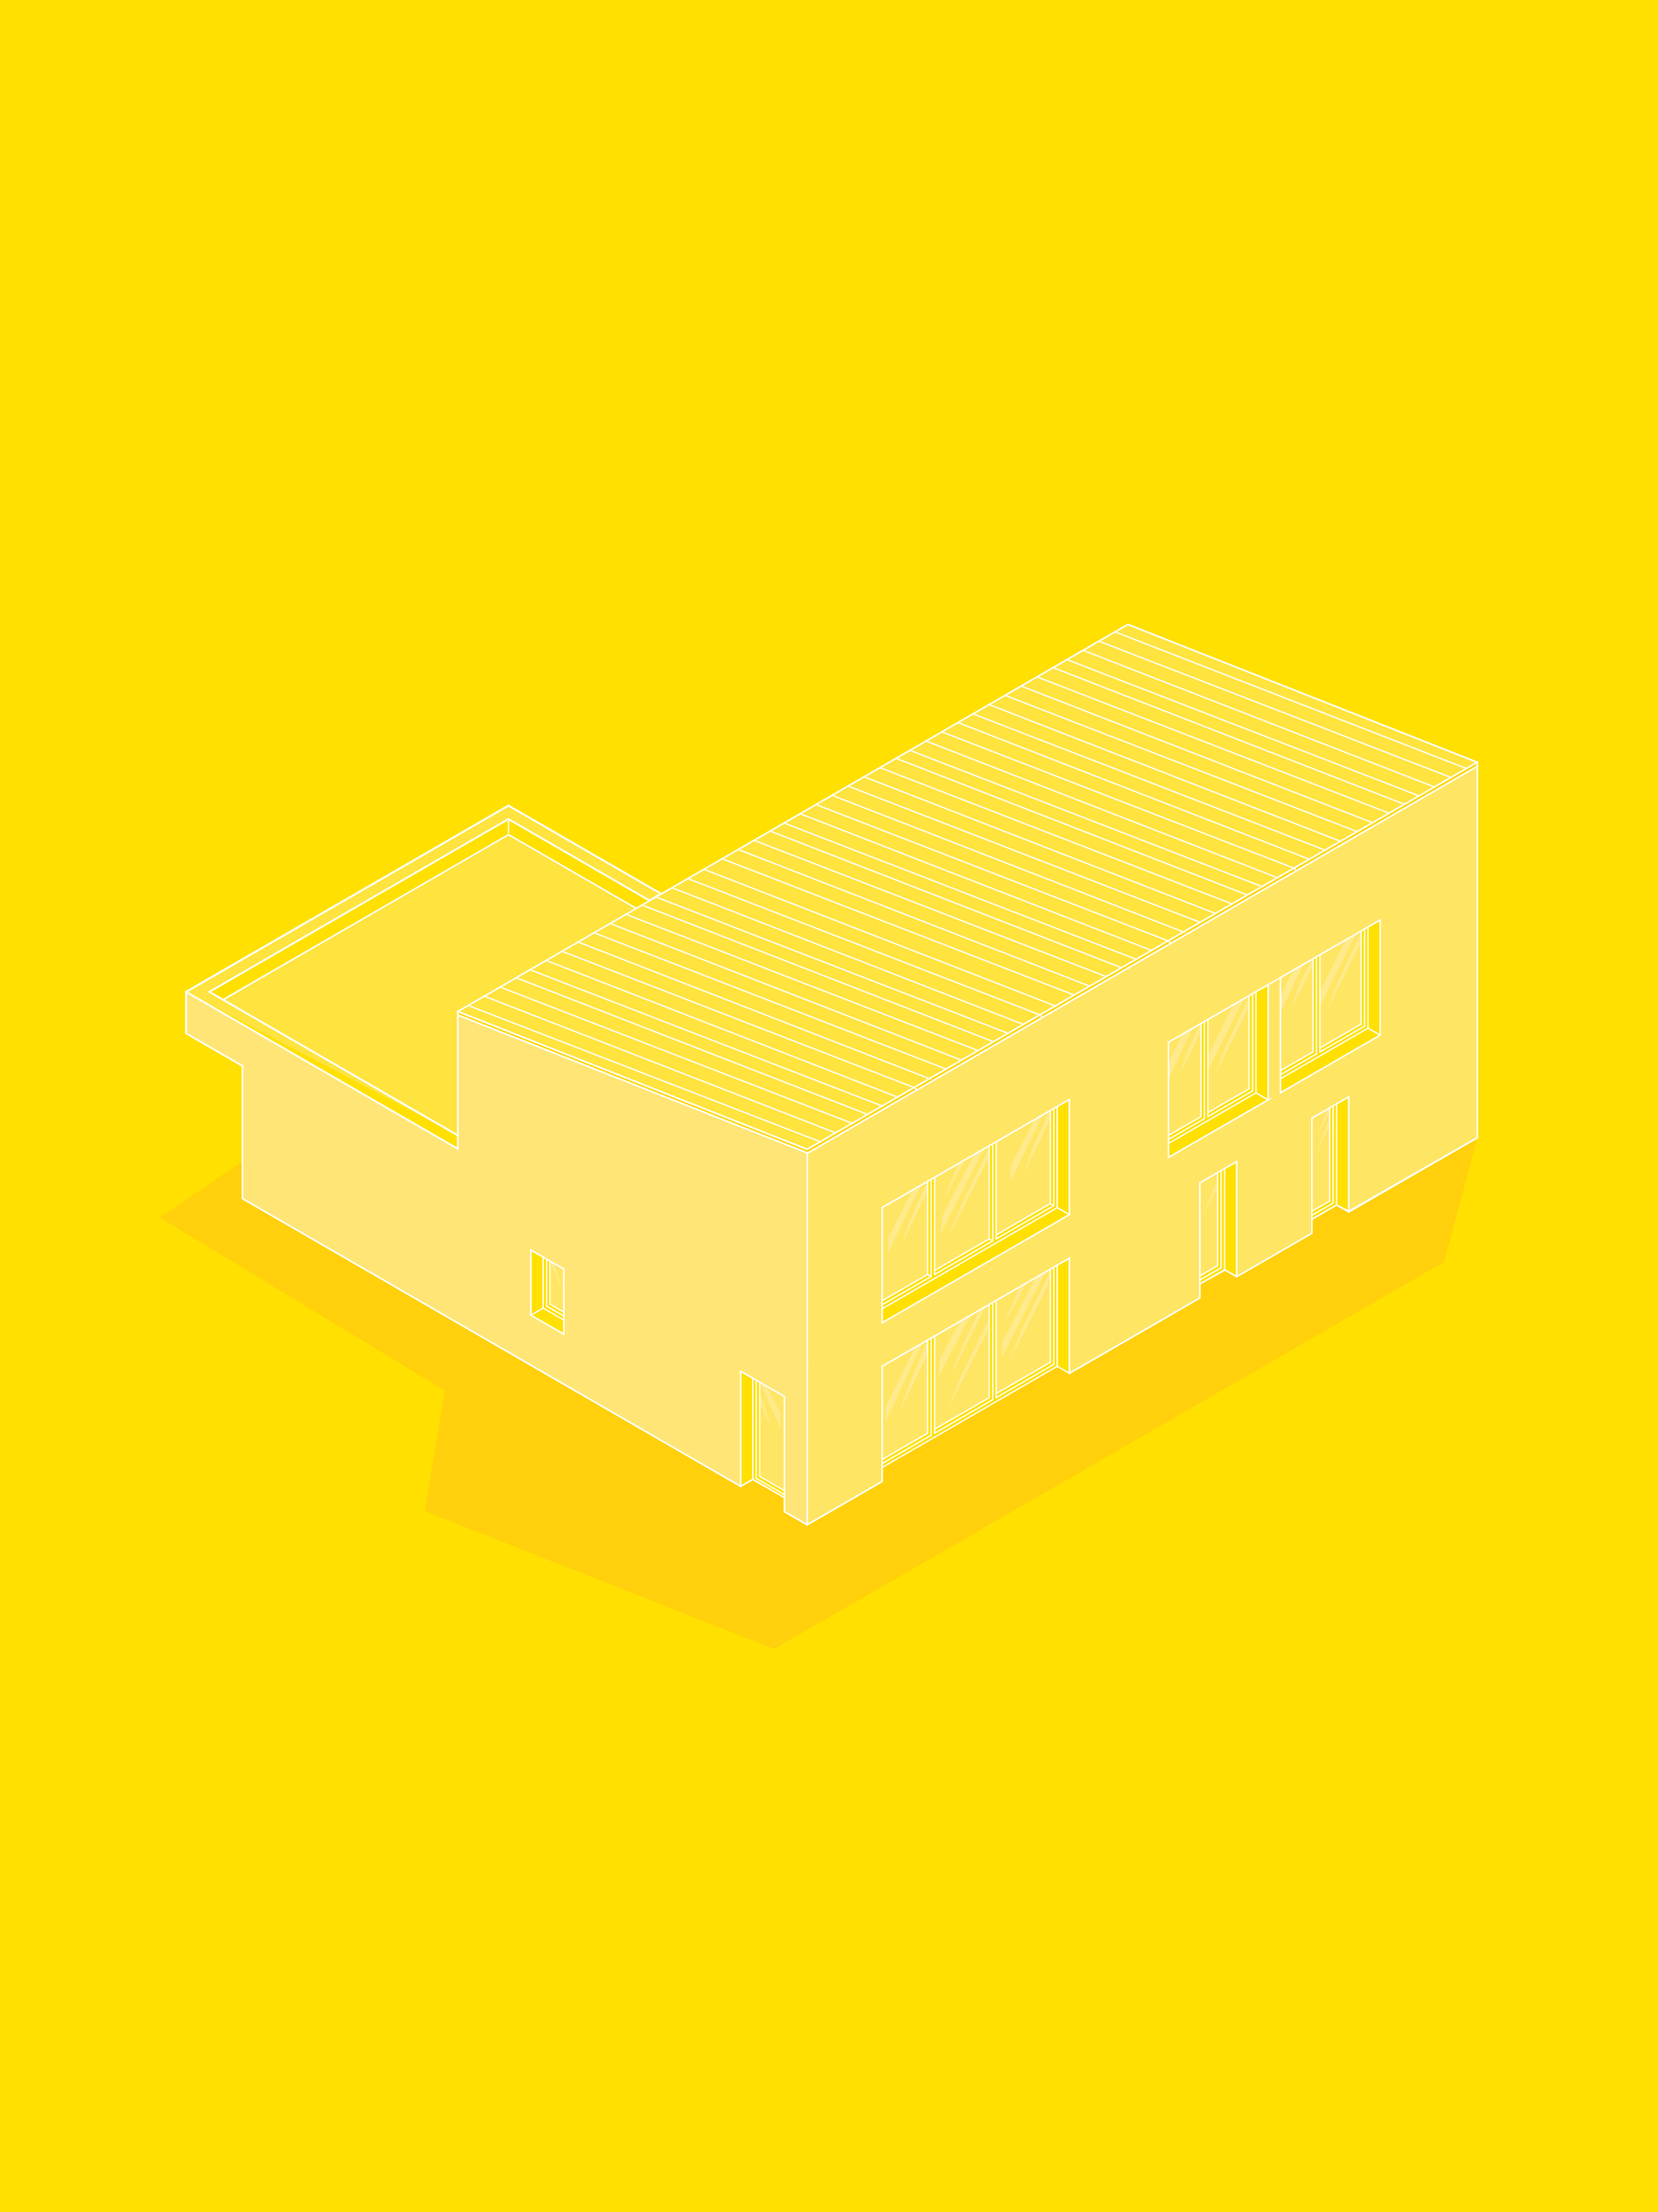 <?xml version="1.0" encoding="UTF-8"?>
<svg xmlns="http://www.w3.org/2000/svg" viewBox="0 0 1250 1667">
  <defs>
    <style>
      .cls-1, .cls-2, .cls-3, .cls-4, .cls-5, .cls-6, .cls-7, .cls-8 {
        stroke-miterlimit: 10;
      }

      .cls-1, .cls-2, .cls-3, .cls-4, .cls-5, .cls-6, .cls-7, .cls-8, .cls-9 {
        stroke: #fff;
      }

      .cls-1, .cls-10 {
        fill: #ffe564;
      }

      .cls-2 {
        fill: #ffe05c;
      }

      .cls-3 {
        fill: #ffd710;
      }

      .cls-4, .cls-9 {
        fill: none;
      }

      .cls-11, .cls-5 {
        fill: #ffd00b;
      }

      .cls-12 {
        fill: #ffe000;
      }

      .cls-6 {
        fill: #ffe33e;
      }

      .cls-7 {
        fill: #ffdc48;
      }

      .cls-13 {
        fill: #fff9e1;
        opacity: .5;
      }

      .cls-8 {
        fill: #ffe576;
      }

      .cls-14 {
        opacity: .64;
      }

      .cls-9 {
        stroke-linecap: round;
        stroke-linejoin: round;
      }
    </style>
  </defs>
  <g id="Ebene_1" data-name="Ebene 1">
    <rect class="cls-12" x="-152.64" y="-2.81" width="1575.89" height="1675.91"/>
  </g>
  <g id="Schatten">
    <polygon class="cls-11" points="1113.73 857.47 1088.76 951.01 583.59 1242.67 320.18 1138.77 335.33 1047.93 120.65 917.52 182.78 875.38 182.78 903.31 558.39 1120.16 562.97 1117.53 567.54 1114.89 576.8 1120.22 591.4 1128.65 591.4 1139.21 591.41 1139.22 595.03 1141.31 608.55 1149.12 608.56 1149.12 665.09 1116.48 665.09 1116.47 665.09 1105.92 797.08 1029.7 797.09 1029.7 806.24 1034.98 806.24 1034.99 883.81 990.21 904.59 978.21 904.6 978.2 904.61 967.63 904.62 967.63 904.79 967.53 923.66 957.13 932.37 962.17 932.38 962.16 989.06 929.43 989.06 929.43 989.08 918.86 1007.7 908.12 1007.76 908.14 1016.84 913.4 1113.73 857.47"/>
    <g>
      <polygon class="cls-12" points="383.36 627.65 383.4 629 167.93 753.41 157.93 747.65 382.79 617.8 383.36 618.78 383.36 627.65"/>
      <polygon class="cls-12" points="489.64 678.82 484.25 681.94 479.67 684.59 383.4 629 383.36 627.65 383.36 618.78 382.79 617.8 383.36 617.46 489.64 678.82"/>
      <polygon class="cls-12" points="1040.52 693.32 1040.52 780.11 1031.37 774.82 1031.37 698.62 1040.52 693.32"/>
      <polygon class="cls-12" points="1040.52 780.11 965.38 823.51 965.38 812.93 1031.37 774.82 1040.52 780.11"/>
      <polygon class="cls-12" points="1016.84 826.62 1016.84 912.83 1007.76 908.14 1007.7 908.12 1007.69 908.11 1007.69 831.89 1016.84 826.62"/>
      <polygon class="cls-12" points="956.05 742.11 956.05 828.89 946.91 823.58 946.91 747.37 956.05 742.11"/>
      <polygon class="cls-12" points="956.05 828.89 880.92 872.27 880.92 861.71 946.91 823.6 946.91 823.58 956.05 828.89"/>
      <polygon class="cls-12" points="932.38 875.38 932.38 962.16 923.23 956.87 923.23 880.67 932.38 875.38"/>
      <polygon class="cls-12" points="806.24 948.21 806.24 1034.98 797.09 1029.7 797.09 953.49 806.24 948.21"/>
      <polygon class="cls-12" points="806.24 828.6 806.24 915.37 797.1 910.11 797.09 910.09 797.09 833.88 806.24 828.6"/>
      <polygon class="cls-12" points="806.24 915.37 665.09 996.87 665.09 986.31 797.09 910.09 797.1 910.11 806.24 915.37"/>
      <polygon class="cls-12" points="567.54 1038.66 567.54 1114.88 562.97 1117.53 558.39 1120.16 558.39 1033.37 567.54 1038.66"/>
      <polygon class="cls-12" points="425.08 994.8 425.08 1005.45 400.24 991.13 409.48 985.79 425.08 994.8"/>
      <polygon class="cls-12" points="409.48 947.41 409.48 985.79 400.24 991.13 400.24 942.07 409.48 947.41"/>
    </g>
  </g>
  <g id="Fenster">
    <g>
      <polygon class="cls-10" points="425.45 965.51 425.45 988.53 414.98 982.49 414.98 971.55 414.98 950.05 425.45 956.09 425.45 965.51"/>
      <polygon class="cls-10" points="591.77 1052.11 591.77 1123.05 573.13 1112.29 573.13 1041.35 591.77 1052.11"/>
      <polygon class="cls-10" points="792.23 956.19 792.23 1026.35 751.4 1049.93 751.4 979.77 751.39 979.75 751.4 979.74 754.07 978.2 781.85 962.17 792.23 956.19"/>
      <polygon class="cls-10" points="905.77 796.76 905.77 841.19 881.28 855.33 881.28 785.16 883.48 783.89 905.77 771.02 905.77 796.76"/>
      <polygon class="cls-10" points="918.35 883.36 918.35 953.52 904.96 961.26 904.96 891.1 914.76 885.43 918.35 883.36"/>
      <polygon class="cls-10" points="1002.82 860.64 1002.82 904.77 989.45 912.51 989.42 912.51 989.42 868.36 989.42 842.32 1002.82 834.6 1002.82 860.64"/>
      <polygon class="cls-10" points="1026.52 701.3 1026.52 771.5 995.48 789.41 995.48 719.21 1026.52 701.3"/>
      <polygon class="cls-10" points="990.24 722.24 990.24 792.42 965.75 806.56 965.75 736.4 990.24 722.24"/>
      <polygon class="cls-10" points="942.04 817.69 942.04 820.25 911.02 838.16 911.02 799.78 942.04 817.69"/>
      <polygon class="cls-10" points="942.04 750.07 942.04 817.69 911.02 799.78 911.02 768 942.04 750.07"/>
      <polygon class="cls-10" points="792.23 865.15 792.23 906.74 751.4 930.33 751.4 860.16 751.4 860.14 767.46 850.86 767.49 850.87 792.23 836.58 792.23 865.15"/>
      <polygon class="cls-10" points="746.14 982.97 746.14 1052.95 705 1076.72 705 1006.55 746.06 982.83 746.14 982.97"/>
      <polygon class="cls-10" points="746.14 863.18 746.14 933.34 705 957.11 705 886.94 746.14 863.18"/>
      <polygon class="cls-10" points="699.75 1009.57 699.75 1079.73 665.45 1099.55 665.45 1029.37 699.75 1009.57"/>
      <polygon class="cls-10" points="699.75 889.97 699.75 960.13 665.48 979.95 665.45 979.95 665.45 909.76 699.75 889.97"/>
    </g>
    <g class="cls-14">
      <polygon class="cls-13" points="694.22 893.33 688.24 896.9 669.79 932.5 669.63 944.07 694.22 893.33"/>
      <polygon class="cls-13" points="699.25 897.92 699.39 890.29 685.59 920.49 679.86 937.86 699.25 897.92"/>
      <polygon class="cls-13" points="695.92 1011.18 690.25 1014.63 667.9 1059.56 667.73 1071.13 695.92 1011.18"/>
      <polygon class="cls-13" points="699.17 1020.74 699.17 1010.35 683.69 1047.55 677.96 1064.92 699.17 1020.74"/>
      <polygon class="cls-13" points="786.45 839.44 780.47 843.02 762.02 878.62 761.86 890.19 786.45 839.44"/>
      <polygon class="cls-13" points="791.48 844.04 791.62 836.41 777.82 866.6 772.09 883.97 791.48 844.04"/>
      <polygon class="cls-13" points="899.26 774.74 891.7 779.17 880.69 800.9 880.69 813.47 899.26 774.74"/>
      <polygon class="cls-13" points="905.26 777.97 905.24 771.2 895.48 791.26 889.75 808.63 905.26 777.97"/>
      <polygon class="cls-13" points="983.24 725.6 975.68 730.03 964.67 751.76 964.67 764.33 983.24 725.6"/>
      <polygon class="cls-13" points="989.24 728.83 989.22 722.06 979.46 742.12 973.73 759.49 989.24 728.83"/>
      <polygon class="cls-13" points="1022.44 703.49 1014.71 708.15 995.32 746.64 995.17 758.16 1022.44 703.49"/>
      <polygon class="cls-13" points="1025.06 712.16 1025.97 703.16 1008.39 740.09 1000.6 761.11 1025.06 712.16"/>
      <polygon class="cls-13" points="938 752.11 930.28 756.78 910.89 795.27 910.74 806.78 938 752.11"/>
      <polygon class="cls-13" points="940.63 760.78 941.54 751.79 923.96 788.71 916.17 809.73 940.63 760.78"/>
      <polygon class="cls-13" points="742.68 864.27 734.15 870.37 710.36 916.69 709.18 930.05 742.68 864.27"/>
      <polygon class="cls-13" points="744.66 874.09 746.42 863.58 724.67 907.93 714.62 932.98 744.66 874.09"/>
      <polygon class="cls-13" points="727.86 873.7 722.83 876.55 721.57 879.13 711.52 904.17 727.86 873.7"/>
      <polygon class="cls-13" points="788.23 958.52 779.7 964.61 755.9 1010.94 754.72 1024.3 788.23 958.52"/>
      <polygon class="cls-13" points="790.21 968.33 791.97 957.83 770.21 1002.18 760.16 1027.23 790.21 968.33"/>
      <polygon class="cls-13" points="773.4 967.95 768.37 970.79 767.11 973.37 757.06 998.42 773.4 967.95"/>
      <polygon class="cls-13" points="744.33 1003.61 746.09 993.11 724.34 1037.46 714.29 1062.51 744.33 1003.61"/>
      <polygon class="cls-13" points="743.28 984.36 738.57 986.99 726.67 1011.8 716.62 1036.85 743.28 984.36"/>
      <polygon class="cls-13" points="731.9 991.03 723.59 995.73 708.79 1024.01 707.61 1037.37 731.9 991.03"/>
      <polygon class="cls-13" points="917.87 894.62 917.97 887.3 915.41 894.6 907.62 915.61 917.87 894.62"/>
      <polygon class="cls-13" points="1002.28 838.09 1002.45 834.93 1000.55 835.69 992.77 856.71 1002.28 838.09"/>
      <polygon class="cls-13" points="1002.39 848.26 1002.39 843.01 999.68 849.11 991.89 870.13 1002.39 848.26"/>
      <polygon class="cls-13" points="573.13 1041.77 577.8 1044.25 588.1 1064.67 588.27 1076.24 573.13 1041.77"/>
      <polygon class="cls-13" points="572.55 1057.22 572.7 1050.37 575.23 1056.59 580.95 1073.96 572.55 1057.22"/>
      <polygon class="cls-13" points="414.8 951.23 417.43 952.1 418.22 954.44 423.95 971.81 414.8 951.23"/>
    </g>
  </g>
  <g id="Dachfläche">
    <polyline class="cls-6" points="345.15 762.24 850.33 470.58 1113.73 574.48 608.56 866.14 345.15 762.24"/>
    <polyline class="cls-6" points="345.15 855.74 157.93 747.65 382.79 617.8 383.36 617.46 489.64 678.82 498.47 673.73 383.37 607.28 140.27 747.64 345.13 865.92 140.29 747.65"/>
    <polygon class="cls-6" points="383.4 629 167.93 753.41 345.15 855.74 345.15 762.24 479.67 684.59 383.4 629"/>
  </g>
  <g id="Strichzeichnung">
    <polyline class="cls-4" points="345.08 855.32 157.86 747.22 382.72 617.38 383.29 617.03 489.57 678.4 498.4 673.31 383.3 606.85 140.21 747.21 345.07 865.49 140.22 747.22"/>
    <polyline class="cls-9" points="479.67 684.59 383.4 629 168.55 753.35"/>
  </g>
  <g id="Outline">
    <polygon class="cls-3" points="1113.73 574.48 1113.89 577.42 1113.73 577.51 1113.73 574.48"/>
    <polygon class="cls-3" points="1113.73 574.47 1113.73 574.48 1113.72 574.48 1113.73 574.47"/>
    <path class="cls-1" d="M956.05,828.89v-86.78l-9.15,5.26-2.61,1.52-2.61,1.5-31.02,17.94-2.64,1.49v.03l-2.61,1.5-22.29,12.87-2.2,1.27v86.78l75.14-43.38ZM965.38,736.72v86.78l75.14-43.4v-86.78l-9.15,5.29-2.6,1.5-2.61,1.5v.02l-31.03,17.91-2.63,1.52-2.61,1.5-24.5,14.16ZM1113.73,757.48v99.98l-96.88,55.37v-86.21l-9.15,5.27-2.61,1.52-2.63,1.5v.02l-13.4,7.72v86.78l-56.68,32.73v-86.78l-9.15,5.28-2.61,1.5-2.63,1.52-3.59,2.06-9.81,5.67v86.78l-20.78,12-77.58,44.77v-86.78l-9.15,5.28-2.61,1.5-2.61,1.52-10.37,5.99-27.79,16.03-2.67,1.54h0s-2.6,1.52-2.6,1.52l-2.72,1.57-41.06,23.72-2.64,1.5-2.61,1.52-34.3,19.79v86.78l-56.52,32.64v-280.27l.34.13,82.04-47.37,94.79-54.72,96.67-55.81,94.78-54.72,136.55-78.84v179.97ZM806.24,915.37v-86.78l-9.15,5.28-2.61,1.5-2.61,1.52-24.76,14.28-16.07,9.28-2.61,1.52-2.64,1.52-41.15,23.76-2.64,1.5-2.61,1.5v.03l-34.3,19.79v86.78l141.15-81.5Z"/>
    <polygon class="cls-3" points="999.04 640.68 1010.66 633.98 1022.97 626.86 1034.5 620.22 1047.21 612.87 1058.74 606.22 1069.87 599.79 1081.41 593.13 1093.93 585.9 1105.54 579.2 1113.72 574.48 1113.73 574.48 1113.73 577.51 977.18 656.35 976.1 654.49 975.52 654.27 987.13 647.56 999.04 640.68"/>
    <polygon class="cls-7" points="1113.73 857.46 1113.73 857.47 1016.84 913.4 1016.84 912.83 1113.73 857.46"/>
    <polygon class="cls-5" points="1016.84 912.83 1016.84 913.4 1007.76 908.14 1016.84 912.83"/>
    <polygon class="cls-3" points="892.25 702.34 904.71 695.15 916.23 688.49 928.87 681.2 940.46 674.51 951.46 668.16 963.06 661.46 975.52 654.27 976.1 654.49 977.18 656.35 882.4 711.07 881.4 709.34 880.64 709.05 892.25 702.34"/>
    <polygon class="cls-3" points="868.17 716.24 880.64 709.05 881.4 709.34 882.4 711.07 785.73 766.88 784.68 765.07 784.04 764.82 795.64 758.12 809.91 749.89 821.46 743.22 833.98 735.99 845.58 729.29 856.57 722.94 868.17 716.24"/>
    <polygon class="cls-3" points="748.98 785.07 759.97 778.72 771.58 772.02 784.04 764.82 784.68 765.07 785.73 766.88 690.94 821.61 689.97 819.92 689.15 819.6 700.75 812.91 713.27 805.68 724.78 799.04 737.37 791.77 748.98 785.07"/>
    <polygon class="cls-3" points="665.09 833.51 676.68 826.81 689.15 819.6 689.97 819.92 690.94 821.61 608.9 868.97 608.56 868.85 345.15 764.92 345.15 762.24 608.56 866.14 618.42 860.44 630 853.76 642.49 846.55 654.1 839.85 665.09 833.51"/>
    <path class="cls-8" d="M182.78,803.32l-36.81-21.24-5.69-3.29v-31.14l204.84,118.27h.02v-101l263.41,103.92v280.27l-13.53-7.8-3.62-2.09v-86.78l-18.64-10.76-2.61-1.52-2.61-1.49-9.15-5.29v86.78l-375.61-216.85v-99.98h0ZM425.08,1005.45v-49.03l-10.47-6.04v-.03l-2.52-1.43-2.61-1.52-9.24-5.34v49.05l24.84,14.32Z"/>
    <polygon class="cls-5" points="576.8 1120.22 567.54 1114.89 567.54 1114.88 576.8 1120.22"/>
    <polygon class="cls-5" points="567.54 1114.88 567.54 1114.89 562.97 1117.53 567.54 1114.88"/>
    <polygon class="cls-2" points="182.78 803.32 182.78 803.33 145.98 782.08 182.78 803.32"/>
    <polyline class="cls-9" points="353.32 757.88 618.42 860.44 618.53 860.49"/>
    <line class="cls-9" x1="365.34" y1="750.84" x2="629.98" y2="853.74"/>
    <polyline class="cls-9" points="377.67 744.1 642.49 846.55 642.88 846.7"/>
    <polyline class="cls-9" points="389.69 737.06 654.1 839.85 654.34 839.95"/>
    <polyline class="cls-9" points="400.41 731.11 665.09 833.51 665.62 833.71"/>
    <polyline class="cls-9" points="412.42 724.06 676.68 826.81 677.08 826.96"/>
    <polyline class="cls-9" points="424.77 717.32 689.15 819.6 689.97 819.92"/>
    <polyline class="cls-9" points="436.77 710.27 700.75 812.91 701.43 813.17"/>
    <line class="cls-9" x1="448.03" y1="703.03" x2="713.24" y2="805.63"/>
    <line class="cls-9" x1="460.05" y1="695.99" x2="724.69" y2="798.88"/>
    <polyline class="cls-9" points="472.38 689.24 737.37 791.77 737.59 791.85"/>
    <polyline class="cls-9" points="484.4 682.2 748.98 785.07 749.05 785.09"/>
    <polyline class="cls-9" points="495.11 676.25 759.97 778.72 760.32 778.86"/>
    <polyline class="cls-9" points="507.13 669.21 771.58 772.02 771.78 772.1"/>
    <polyline class="cls-9" points="519.47 662.46 784.04 764.82 784.68 765.07"/>
    <polyline class="cls-9" points="531.48 655.42 795.64 758.12 796.14 758.32"/>
    <polyline class="cls-9" points="544.75 647.3 809.91 749.89 809.96 749.91"/>
    <line class="cls-9" x1="556.77" y1="640.26" x2="821.41" y2="743.15"/>
    <polyline class="cls-9" points="569.1 633.51 833.98 735.99 834.31 736.12"/>
    <polyline class="cls-9" points="581.12 626.47 845.58 729.29 845.77 729.37"/>
    <polyline class="cls-9" points="591.84 620.52 856.57 722.94 857.05 723.12"/>
    <polyline class="cls-9" points="603.85 613.48 868.17 716.24 868.51 716.37"/>
    <polyline class="cls-9" points="616.19 606.74 880.64 709.05 881.4 709.34"/>
    <polyline class="cls-9" points="628.2 599.69 892.25 702.34 892.86 702.58"/>
    <line class="cls-9" x1="639.46" y1="592.44" x2="904.66" y2="695.05"/>
    <line class="cls-9" x1="651.47" y1="585.4" x2="916.12" y2="688.3"/>
    <polyline class="cls-9" points="663.81 578.66 928.87 681.2 929.02 681.26"/>
    <polyline class="cls-9" points="675.83 571.62 940.46 674.51 940.47 674.51"/>
    <polyline class="cls-9" points="686.54 565.66 951.46 668.16 951.75 668.27"/>
    <polyline class="cls-9" points="698.56 558.62 963.06 661.46 963.21 661.52"/>
    <polyline class="cls-9" points="710.9 551.87 975.52 654.27 976.1 654.49"/>
    <polyline class="cls-9" points="722.91 544.83 987.13 647.56 987.57 647.73"/>
    <polyline class="cls-9" points="734.35 538.27 999.04 640.68 999.55 640.88"/>
    <polyline class="cls-9" points="746.35 531.23 1010.66 633.98 1011.01 634.12"/>
    <polyline class="cls-9" points="757.61 523.98 757.74 524.03 757.75 524.04 1022.82 626.59"/>
    <polyline class="cls-9" points="769.63 516.94 769.86 517.03 769.87 517.03 1034.27 619.83"/>
    <line class="cls-9" x1="781.96" y1="510.19" x2="1047.17" y2="612.8"/>
    <line class="cls-9" x1="793.98" y1="503.15" x2="1058.63" y2="606.05"/>
    <polyline class="cls-9" points="804.69 497.2 1069.87 599.79 1069.9 599.81"/>
    <line class="cls-9" x1="816.71" y1="490.16" x2="1081.37" y2="593.06"/>
    <polyline class="cls-9" points="829.05 483.41 1093.93 585.9 1094.26 586.02"/>
    <polyline class="cls-9" points="841.06 476.37 1105.54 579.2 1105.72 579.27"/>
    <polyline class="cls-9" points="880.92 872.27 880.92 861.71 880.92 858.67 880.92 855.66 880.92 785.49"/>
    <polyline class="cls-9" points="345.15 855.74 167.93 753.41 157.93 747.65"/>
    <polyline class="cls-9" points="1026.15 701.61 1028.76 700.12 1031.37 698.62 1040.52 693.32"/>
    <polyline class="cls-9" points="908.02 769.82 910.66 768.33 941.68 750.4 944.29 748.9 946.91 747.37 956.05 742.11 965.38 736.72 989.88 722.57 992.49 721.07 995.12 719.54 1026.15 701.63"/>
    <polyline class="cls-9" points="880.92 785.49 883.12 784.22 905.41 771.35 908.02 769.85"/>
    <polyline class="cls-9" points="699.38 890.27 701.99 888.77 704.63 887.27 745.78 863.51 748.42 861.99 751.03 860.47 767.1 851.18 791.86 836.91 794.47 835.38 797.09 833.88 806.24 828.6"/>
    <line class="cls-9" x1="665.09" y1="910.09" x2="699.38" y2="890.29"/>
    <line class="cls-9" x1="182.78" y1="803.33" x2="145.98" y2="782.08"/>
    <polyline class="cls-9" points="345.15 865.92 345.15 855.74 345.15 764.92"/>
    <line class="cls-9" x1="806.24" y1="1034.98" x2="883.81" y2="990.21"/>
    <polyline class="cls-9" points="1016.84 913.4 1113.73 857.47 1113.73 857.46"/>
    <polyline class="cls-9" points="595.03 1141.31 608.56 1149.12 665.09 1116.47"/>
    <line class="cls-9" x1="400.24" y1="991.13" x2="425.08" y2="1005.45"/>
    <line class="cls-9" x1="182.78" y1="803.32" x2="182.78" y2="803.3"/>
    <polyline class="cls-9" points="558.39 1120.16 562.97 1117.53 567.54 1114.89"/>
    <line class="cls-9" x1="806.24" y1="1034.98" x2="806.24" y2="948.21"/>
    <line class="cls-9" x1="932.38" y1="962.16" x2="932.38" y2="875.38"/>
    <polyline class="cls-9" points="1016.84 913.4 1016.84 912.83 1016.84 826.62"/>
    <line class="cls-9" x1="608.56" y1="1149.12" x2="608.56" y2="1049.12"/>
    <line class="cls-9" x1="400.24" y1="991.13" x2="400.24" y2="942.07"/>
    <line class="cls-9" x1="558.39" y1="1120.16" x2="558.39" y2="1033.37"/>
    <line class="cls-9" x1="1031.37" y1="774.82" x2="965.38" y2="812.93"/>
    <line class="cls-9" x1="995.12" y1="792.75" x2="1028.76" y2="773.32"/>
    <line class="cls-9" x1="995.12" y1="789.74" x2="1026.15" y2="771.83"/>
    <polyline class="cls-9" points="567.54 1114.89 576.8 1120.22 591.41 1128.64"/>
    <line class="cls-9" x1="572.77" y1="1112.62" x2="572.77" y2="1041.68"/>
    <polyline class="cls-9" points="567.54 1038.66 567.54 1114.88 567.54 1114.89"/>
    <line class="cls-9" x1="591.41" y1="1126.39" x2="570.15" y2="1114.13"/>
    <line class="cls-9" x1="591.41" y1="1123.38" x2="572.77" y2="1112.62"/>
    <line class="cls-9" x1="608.56" y1="1049.12" x2="608.56" y2="1029.52"/>
    <line class="cls-9" x1="665.09" y1="996.87" x2="806.24" y2="915.37"/>
    <line class="cls-9" x1="1031.37" y1="698.62" x2="1031.37" y2="774.82"/>
    <line class="cls-9" x1="992.49" y1="794.28" x2="992.49" y2="721.07"/>
    <line class="cls-9" x1="989.88" y1="792.75" x2="989.88" y2="722.57"/>
    <line class="cls-9" x1="1028.76" y1="773.32" x2="1028.76" y2="700.12"/>
    <polyline class="cls-9" points="1031.37 774.82 1040.52 780.11 1040.52 693.32"/>
    <line class="cls-9" x1="570.15" y1="1114.13" x2="570.15" y2="1040.16"/>
    <line class="cls-9" x1="699.38" y1="1080.06" x2="699.38" y2="1009.9"/>
    <line class="cls-9" x1="704.63" y1="1080.06" x2="748.42" y2="1054.8"/>
    <polyline class="cls-9" points="751.03 1053.28 794.47 1028.2 794.47 954.99"/>
    <polyline class="cls-9" points="704.63 1077.05 745.78 1053.28 745.78 983.3"/>
    <line class="cls-9" x1="751.03" y1="1050.26" x2="791.86" y2="1026.67"/>
    <line class="cls-9" x1="701.99" y1="1081.59" x2="701.99" y2="1008.38"/>
    <line class="cls-9" x1="748.42" y1="1054.8" x2="748.42" y2="981.59"/>
    <line class="cls-9" x1="946.91" y1="823.6" x2="880.92" y2="861.71"/>
    <polyline class="cls-9" points="910.66 841.51 944.29 822.08 944.29 748.9"/>
    <line class="cls-9" x1="910.66" y1="838.49" x2="941.68" y2="820.58"/>
    <line class="cls-9" x1="923.2" y1="956.87" x2="904.79" y2="967.53"/>
    <line class="cls-9" x1="920.62" y1="955.37" x2="920.62" y2="882.17"/>
    <line class="cls-9" x1="1007.69" y1="908.11" x2="989.08" y2="918.85"/>
    <line class="cls-9" x1="1005.08" y1="906.61" x2="1005.08" y2="833.41"/>
    <line class="cls-9" x1="946.91" y1="823.58" x2="956.05" y2="828.89"/>
    <polyline class="cls-9" points="908.02 843.03 908.02 769.85 908.02 769.82"/>
    <line class="cls-9" x1="797.09" y1="910.09" x2="665.09" y2="986.31"/>
    <polyline class="cls-9" points="699.38 960.46 699.38 890.29 699.38 890.27"/>
    <line class="cls-9" x1="704.63" y1="960.46" x2="748.42" y2="935.19"/>
    <polyline class="cls-9" points="751.03 933.67 794.47 908.59 794.47 835.38"/>
    <polyline class="cls-9" points="704.63 957.44 745.78 933.67 745.78 863.51"/>
    <line class="cls-9" x1="751.03" y1="930.65" x2="791.86" y2="907.07"/>
    <line class="cls-9" x1="701.99" y1="961.98" x2="701.99" y2="888.77"/>
    <line class="cls-9" x1="412.1" y1="984.27" x2="425.08" y2="991.79"/>
    <line class="cls-9" x1="414.61" y1="982.82" x2="425.08" y2="988.86"/>
    <line class="cls-9" x1="383.37" y1="607.28" x2="498.44" y2="673.73"/>
    <line class="cls-9" x1="140.29" y1="747.65" x2="140.29" y2="778.79"/>
    <line class="cls-9" x1="140.29" y1="747.65" x2="331.99" y2="636.94"/>
    <line class="cls-9" x1="383.36" y1="617.46" x2="489.64" y2="678.82"/>
    <line class="cls-9" x1="383.36" y1="618.78" x2="383.36" y2="627.65"/>
    <line class="cls-9" x1="806.24" y1="915.37" x2="806.24" y2="828.6"/>
    <line class="cls-9" x1="797.1" y1="910.11" x2="806.24" y2="915.37"/>
    <line class="cls-9" x1="880.92" y1="858.67" x2="908.02" y2="843.03"/>
    <line class="cls-9" x1="880.92" y1="855.66" x2="905.41" y2="841.51"/>
    <line class="cls-9" x1="409.48" y1="985.79" x2="409.48" y2="947.41"/>
    <polyline class="cls-9" points="923.2 956.87 923.23 956.87 932.38 962.16"/>
    <line class="cls-9" x1="1007.76" y1="908.14" x2="1016.84" y2="913.4"/>
    <line class="cls-9" x1="1007.69" y1="908.11" x2="1007.7" y2="908.12"/>
    <line class="cls-9" x1="409.48" y1="985.79" x2="400.24" y2="991.13"/>
    <line class="cls-9" x1="965.38" y1="809.92" x2="992.49" y2="794.28"/>
    <line class="cls-9" x1="965.38" y1="806.89" x2="989.88" y2="792.75"/>
    <line class="cls-9" x1="965.38" y1="823.51" x2="1040.52" y2="780.11"/>
    <polyline class="cls-9" points="880.92 872.27 956.05 828.89 956.08 828.87"/>
    <line class="cls-9" x1="797.09" y1="953.49" x2="797.09" y2="1029.7"/>
    <line class="cls-9" x1="665.09" y1="1102.91" x2="701.99" y2="1081.59"/>
    <line class="cls-9" x1="665.09" y1="1099.88" x2="699.38" y2="1080.06"/>
    <polyline class="cls-9" points="946.91 747.37 946.91 823.58 946.91 823.6"/>
    <line class="cls-9" x1="923.23" y1="880.67" x2="923.23" y2="956.87"/>
    <line class="cls-9" x1="904.59" y1="964.62" x2="920.62" y2="955.37"/>
    <line class="cls-9" x1="904.59" y1="961.59" x2="917.99" y2="953.85"/>
    <line class="cls-9" x1="1007.69" y1="831.89" x2="1007.69" y2="908.11"/>
    <line class="cls-9" x1="989.06" y1="915.85" x2="1005.08" y2="906.61"/>
    <line class="cls-9" x1="989.08" y1="912.84" x2="1002.45" y2="905.1"/>
    <polyline class="cls-9" points="665.11 980.27 699.38 960.46 701.99 961.98 665.09 983.3"/>
    <line class="cls-9" x1="425.08" y1="994.8" x2="409.48" y2="985.79"/>
    <polyline class="cls-9" points="704.63 1006.88 704.63 1077.05 704.63 1080.06"/>
    <polyline class="cls-9" points="704.63 887.27 704.63 957.44 704.63 960.46"/>
    <line class="cls-9" x1="412.1" y1="948.92" x2="412.1" y2="984.27"/>
    <polyline class="cls-9" points="665.09 1029.7 699.38 1009.9 701.99 1008.38 704.63 1006.88 745.69 983.16 748.42 981.59 751.02 980.08 751.03 980.07 753.7 978.53 781.49 962.5 791.86 956.51 794.47 954.99 797.09 953.49 806.24 948.21"/>
    <polyline class="cls-9" points="904.59 891.42 914.4 885.75 917.99 883.69 920.62 882.17 923.23 880.67 932.38 875.38"/>
    <polyline class="cls-9" points="904.59 978.21 904.59 967.63 904.59 964.62 904.59 961.59 904.59 891.42"/>
    <polyline class="cls-9" points="1002.45 834.91 1005.08 833.41 1007.69 831.89 1016.84 826.62"/>
    <line class="cls-9" x1="989.06" y1="842.64" x2="1002.45" y2="834.93"/>
    <polyline class="cls-9" points="989.06 929.43 989.06 918.85 989.06 915.85 989.06 912.84 989.06 868.68 989.06 842.64"/>
    <polyline class="cls-9" points="558.39 1033.37 567.54 1038.66 570.15 1040.16 572.77 1041.68 591.41 1052.44"/>
    <polyline class="cls-9" points="665.09 1105.92 665.09 1102.91 665.09 1099.88 665.09 1029.7"/>
    <polyline class="cls-9" points="591.41 1139.22 591.41 1128.64 591.41 1126.39 591.41 1123.38 591.41 1052.44"/>
    <line class="cls-9" x1="414.61" y1="950.38" x2="425.08" y2="956.42"/>
    <polyline class="cls-9" points="400.24 942.07 409.48 947.41 412.1 948.92 414.61 950.36"/>
    <polyline class="cls-9" points="425.08 1005.45 425.08 994.8 425.08 991.79 425.08 988.86 425.08 965.84 425.08 956.42"/>
    <line class="cls-9" x1="182.78" y1="903.31" x2="558.39" y2="1120.16"/>
    <polyline class="cls-9" points="995.12 719.54 995.12 789.74 995.12 792.75"/>
    <polyline class="cls-9" points="1026.15 771.83 1026.15 701.63 1026.15 701.61"/>
    <polyline class="cls-9" points="665.09 996.87 665.09 986.31 665.09 983.3 665.09 980.27 665.09 910.09"/>
    <polyline class="cls-9" points="608.56 1029.52 608.56 868.85 608.56 868.82"/>
    <polyline class="cls-9" points="751.03 980.09 751.03 1050.26 751.03 1053.28"/>
    <line class="cls-9" x1="791.86" y1="1026.67" x2="791.86" y2="956.51"/>
    <polyline class="cls-9" points="905.41 841.51 905.41 797.09 905.41 771.35"/>
    <polyline class="cls-9" points="910.66 768.33 910.66 800.11 910.66 838.49 910.66 841.51"/>
    <polyline class="cls-9" points="941.68 820.58 941.68 818.02 941.68 750.4"/>
    <line class="cls-9" x1="917.99" y1="953.85" x2="917.99" y2="883.69"/>
    <polyline class="cls-9" points="1002.45 905.1 1002.45 860.97 1002.45 834.93 1002.45 834.91"/>
    <polyline class="cls-9" points="498.47 673.73 498.44 673.73 494.86 675.81 489.64 678.82 484.25 681.94 479.67 684.59 472.19 688.9 460.01 695.94 447.95 702.9 436.37 709.58 424.32 716.54 412.14 723.57 400.08 730.53 389.46 736.66 377.4 743.63 365.23 750.65 353.17 757.62 345.15 762.24"/>
    <line class="cls-9" x1="531.16" y1="654.86" x2="498.48" y2="673.73"/>
    <polyline class="cls-9" points="608.9 868.97 690.94 821.61 785.73 766.88 882.4 711.07 977.18 656.35 1113.73 577.51 1113.89 577.42 1113.73 574.48 1113.73 574.47 850.33 470.58 850.31 470.57 769.86 517.03 757.74 524.03 556.69 640.12"/>
    <polyline class="cls-9" points="608.78 868.98 608.44 868.86 345.02 764.93 345.02 762.25 608.44 866.15 618.3 860.45 629.88 853.77 642.37 846.56 653.97 839.86 664.96 833.51 676.56 826.82 689.03 819.61 700.63 812.91 713.14 805.69 724.65 799.05 737.24 791.77 748.86 785.08 759.85 778.73 771.45 772.03 783.92 764.83 795.52 758.13 809.79 749.9 821.33 743.23 833.85 736 845.45 729.3 856.45 722.95 868.05 716.25 880.52 709.06 892.12 702.35 904.59 695.16 916.11 688.5 928.74 681.21 940.34 674.51 951.34 668.17 962.94 661.47 975.4 654.27 987 647.57 998.92 640.69 1010.53 633.99 1022.85 626.87 1034.37 620.23 1047.09 612.88 1058.61 606.23 1069.75 599.8 1081.28 593.13 1093.81 585.9 1105.41 579.21 1113.59 574.49 1113.6 574.48"/>
    <line class="cls-9" x1="956.05" y1="828.89" x2="956.05" y2="742.11"/>
    <polyline class="cls-9" points="965.38 823.51 965.38 812.93 965.38 809.92 965.38 806.89 965.38 736.72"/>
    <line class="cls-9" x1="797.09" y1="833.88" x2="797.09" y2="910.09"/>
    <polyline class="cls-9" points="751.03 860.49 751.03 930.65 751.03 933.67"/>
    <polyline class="cls-9" points="791.86 836.91 791.86 865.48 791.86 907.07 794.47 908.59"/>
    <polyline class="cls-9" points="414.61 950.36 414.61 950.38 414.61 971.88 414.61 982.82"/>
    <polyline class="cls-9" points="745.78 933.67 748.42 935.19 748.42 861.99"/>
    <polygon class="cls-9" points="182.78 903.31 182.78 875.38 182.78 803.33 182.78 803.32 145.98 782.08 140.29 778.79 140.27 778.78 140.27 747.64 331.99 636.94 383.36 607.28 383.37 607.28 498.47 673.73 498.48 673.73 506.92 668.86 519.1 661.83 531.16 654.86 544.63 647.09 556.69 640.12 568.86 633.1 580.92 626.14 591.54 620 603.6 613.04 615.77 606.01 627.83 599.05 639.41 592.36 651.47 585.4 663.65 578.37 675.71 571.4 686.32 565.28 698.38 558.32 710.56 551.28 722.61 544.32 734.03 537.73 746.09 530.77 757.75 524.04 769.87 517.03 781.9 510.09 793.96 503.13 804.57 497 816.63 490.03 828.81 483 840.87 476.04 850.33 470.58 1113.72 574.48 1113.73 574.48 1113.73 577.51 1113.73 737.86 1113.73 757.48 1113.73 857.46 1016.84 912.83 1007.76 908.14 1007.7 908.12 989.08 918.86 989.06 929.43 989.06 929.43 932.38 962.16 932.37 962.17 923.66 957.13 904.79 967.53 904.62 967.63 904.61 967.63 904.6 978.2 904.59 978.21 883.81 990.21 806.24 1034.99 806.24 1034.98 797.09 1029.7 797.08 1029.7 665.09 1105.92 665.09 1116.47 665.09 1116.48 608.56 1149.12 608.55 1149.12 595.03 1141.31 591.41 1139.22 591.4 1139.21 591.4 1128.65 576.8 1120.22 567.54 1114.88 562.97 1117.53 558.39 1120.16 182.78 903.31"/>
  </g>
</svg>